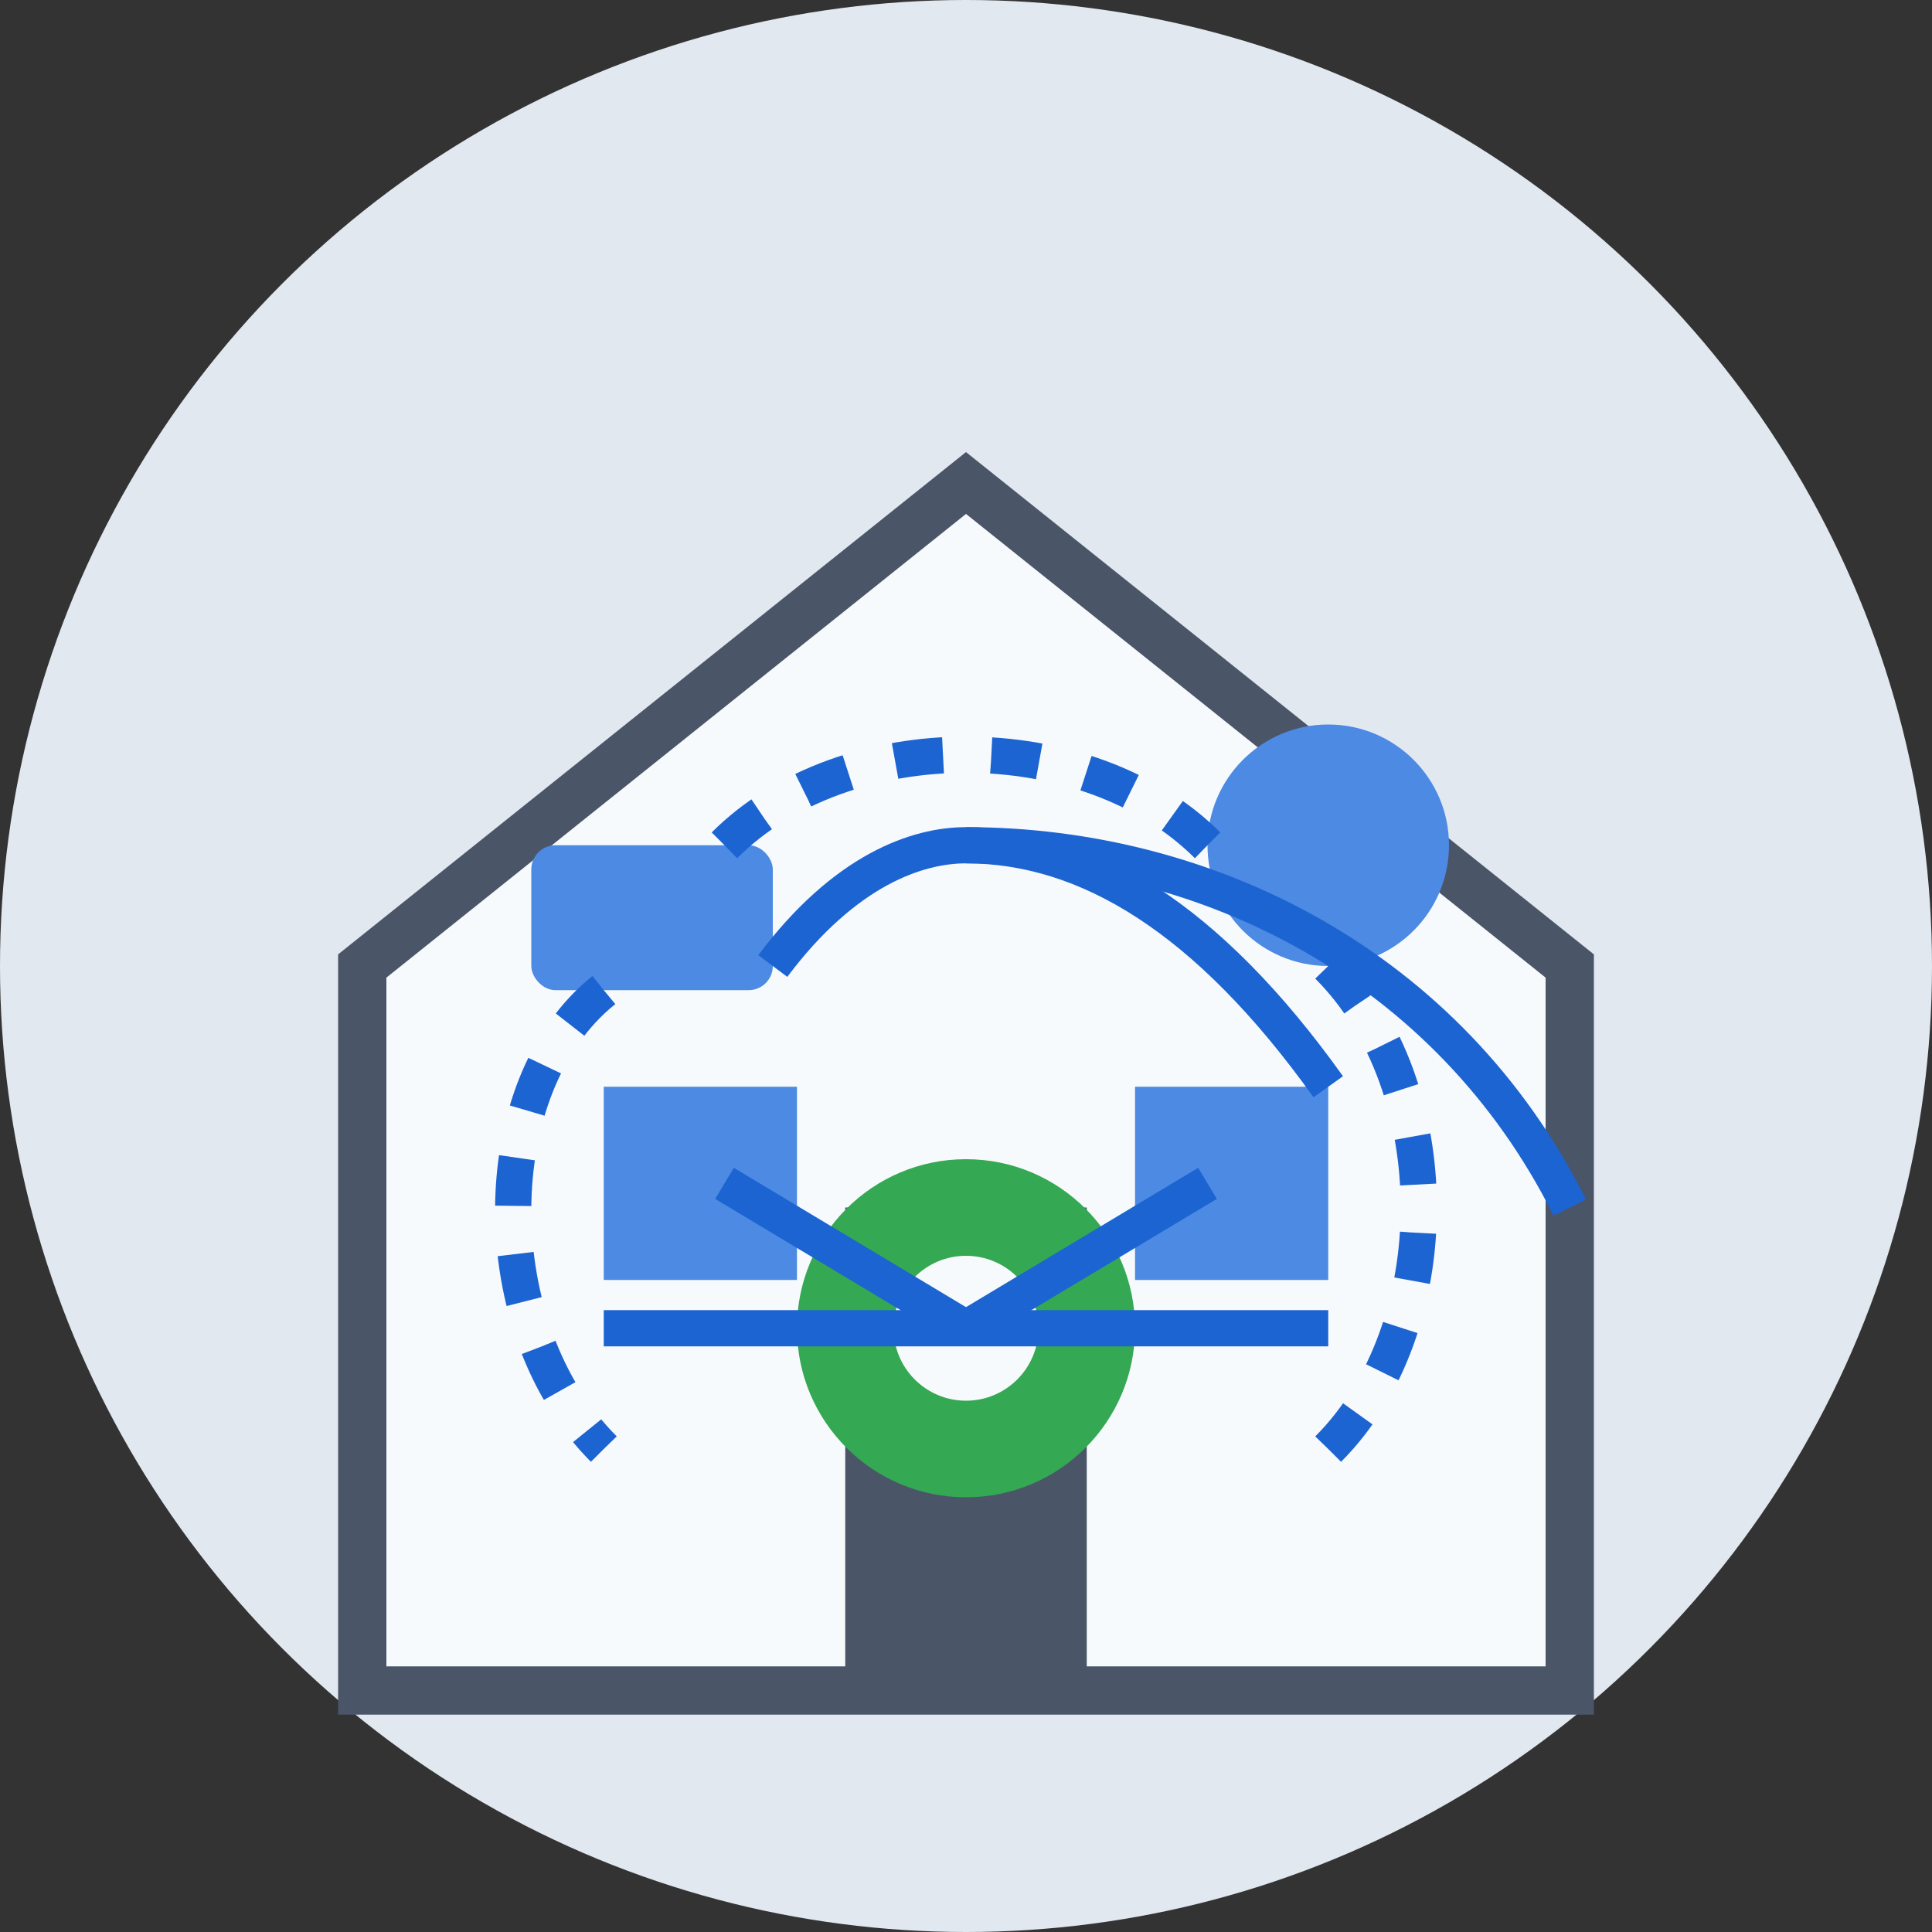 <svg xmlns="http://www.w3.org/2000/svg" width="80" height="80" viewBox="0 0 80 80" fill="none">
  <rect x="0" y="0" width="80" height="80" fill="#333333" stroke="none"/>
  <circle cx="40" cy="40" r="40" fill="#e2e8f0"/>
  <g transform="translate(10, 10)">
    <!-- Smart Home with connections -->
    <path d="M30 10 L55 30 L55 60 L5 60 L5 30 Z" fill="#f7fafc" stroke="#4a5568" stroke-width="2"/>
    <rect x="25" y="40" width="10" height="20" fill="#4a5568"/>
    <rect x="15" y="35" width="8" height="8" fill="#4c8ae3"/>
    <rect x="37" y="35" width="8" height="8" fill="#4c8ae3"/>
    
    <!-- Smart devices inside -->
    <circle cx="45" cy="25" r="5" fill="#4c8ae3"/>
    <rect x="12" y="25" width="10" height="6" rx="1" fill="#4c8ae3"/>
    
    <!-- Device connections -->
    <path d="M20 25 C25 20, 35 20, 40 25" stroke="#1c64d1" stroke-width="1.5" stroke-dasharray="2" fill="none"/>
    <path d="M45 30 C50 35, 50 45, 45 50" stroke="#1c64d1" stroke-width="1.5" stroke-dasharray="2" fill="none"/>
    <path d="M15 31 C10 35, 10 45, 15 50" stroke="#1c64d1" stroke-width="1.5" stroke-dasharray="2" fill="none"/>
    
    <!-- Central device/hub -->
    <circle cx="30" cy="45" r="7" fill="#34a853"/>
    <circle cx="30" cy="45" r="3" fill="#f7fafc"/>
    
    <!-- Connection lines to central hub -->
    <line x1="30" y1="45" x2="40" y2="39" stroke="#1c64d1" stroke-width="1.5"/>
    <line x1="30" y1="45" x2="20" y2="39" stroke="#1c64d1" stroke-width="1.5"/>
    <line x1="30" y1="45" x2="45" y2="45" stroke="#1c64d1" stroke-width="1.5"/>
    <line x1="30" y1="45" x2="15" y2="45" stroke="#1c64d1" stroke-width="1.5"/>
    
    <!-- Wifi signal symbol -->
    <path d="M30 25 C40 25, 50 30, 55 40" stroke="#1c64d1" stroke-width="1.5" fill="none"/>
    <path d="M30 25 C35 25, 40 28, 45 35" stroke="#1c64d1" stroke-width="1.5" fill="none"/>
    <path d="M30 25 C28 25, 25 26, 22 30" stroke="#1c64d1" stroke-width="1.5" fill="none"/>
  </g>
</svg>